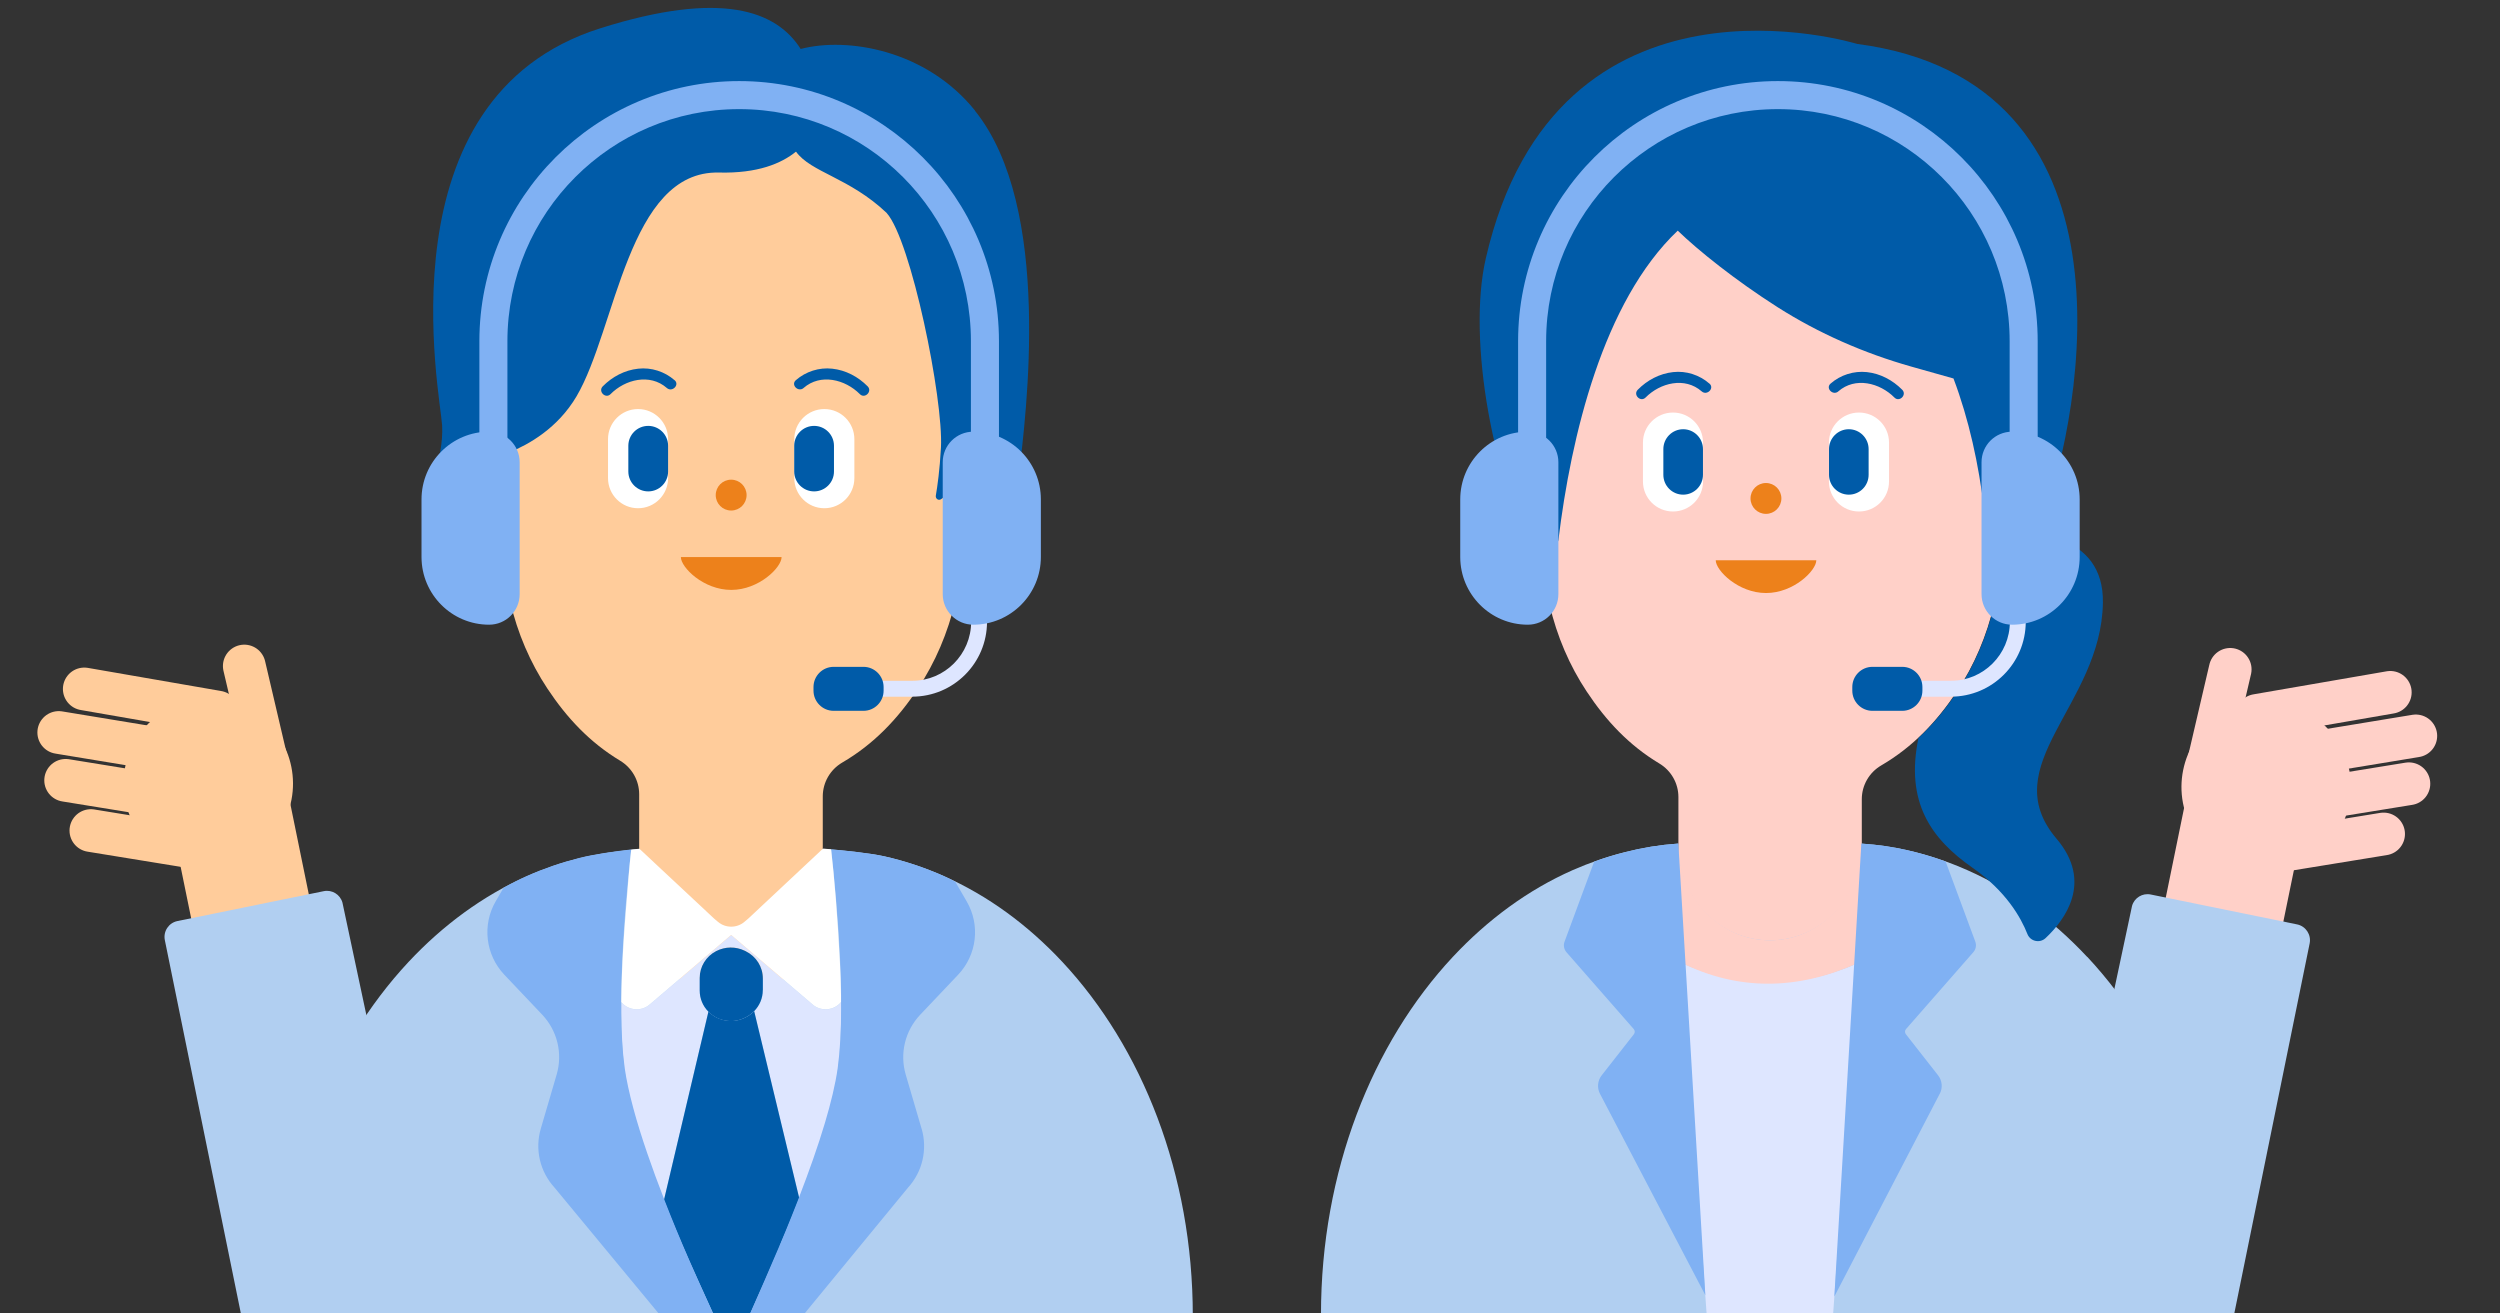 <?xml version="1.0" encoding="UTF-8"?>
<svg id="b" data-name="レイヤー 2" xmlns="http://www.w3.org/2000/svg" width="337" height="177" xmlns:xlink="http://www.w3.org/1999/xlink" viewBox="0 0 337 177">
  <rect x="0" y="0" width="337" height="177" fill="#333333" stroke="none"/>
  <defs>
    <style>
      .g {
        fill: #fff;
      }

      .h {
        fill: #80b1f3;
      }

      .i {
        fill: #ffd0c8;
      }

      .j {
        fill: #005ba8;
      }

      .k {
        fill: #ed811b;
      }

      .l {
        clip-path: url(#e);
      }

      .m {
        clip-path: url(#f);
      }

      .n {
        fill: #ffcc9b;
      }

      .o, .p, .q {
        fill: none;
      }

      .p {
        stroke: #ffd0c8;
      }

      .p, .q {
        stroke-linecap: round;
        stroke-linejoin: round;
        stroke-width: 5.76px;
      }

      .r {
        fill: #dee6ff;
      }

      .s {
        fill: #b1cff1;
      }

      .q {
        stroke: #ffcc9b;
      }
    </style>
    <clipPath id="e">
      <rect class="o" x="160.27" width="176.73" height="177"/>
    </clipPath>
    <clipPath id="f">
      <rect class="o" width="176.73" height="177"/>
    </clipPath>
  </defs>
  <g id="c" data-name="レイヤー 1">
    <g id="d" data-name="contact-img-01">
      <g class="l">
        <path class="i" d="m277.92,71.82c0-4.79-3.01-8.81-7.09-9.98v-20.24c0-1.94-.15-3.84-.44-5.69-.82-5.34-2.76-10.26-5.55-14.48-5.81-8.76-15.29-14.48-26.01-14.48s-20.21,5.72-26.01,14.48c-2.8,4.22-4.74,9.14-5.55,14.48-.28,1.85-.44,3.75-.44,5.69v20.12c-4.31,1-7.55,5.14-7.55,10.11,0,5.34,4.8,9.12,9.6,9.67.99,4.27,2.7,8.24,5.01,11.72,2.6,3.93,5.69,7.24,9.79,9.7,1.6.96,2.57,2.68,2.57,4.52v19.55c0,2.95,2.46,5.34,5.49,5.34h13.75c3.03,0,5.48-2.39,5.48-5.34v-19.26c0-1.86.99-3.6,2.62-4.55,4.27-2.49,7.49-5.9,10.19-9.96,2.32-3.5,4.04-7.49,5.03-11.8,4.56-.78,9.13-4.43,9.13-9.59"/>
        <path class="k" d="m240.13,67.19c0,1.15-.93,2.08-2.08,2.08s-2.08-.93-2.08-2.08.93-2.08,2.08-2.08,2.08.93,2.08,2.08"/>
        <path class="k" d="m244.84,75.52c0,1.38-3.04,4.42-6.78,4.42s-6.78-3.04-6.78-4.42h13.56Z"/>
        <path class="j" d="m230.43,51.71c-1.34-1.17-3.13-1.75-4.9-1.55-1.82.2-3.48,1.08-4.76,2.38-.67.68.37,1.72,1.05,1.05,1.97-1.99,5.29-2.83,7.57-.83.71.62,1.76-.42,1.05-1.05"/>
        <path class="g" d="m225.52,68.95h0c-2.24,0-4.05-1.81-4.05-4.05v-5.24c0-2.24,1.81-4.05,4.05-4.05s4.05,1.82,4.05,4.05v5.24c0,2.24-1.81,4.05-4.05,4.05"/>
        <path class="j" d="m226.89,66.68h0c-1.48,0-2.67-1.2-2.67-2.68v-3.46c0-1.48,1.2-2.68,2.67-2.68s2.67,1.2,2.67,2.68v3.46c0,1.48-1.2,2.68-2.67,2.68"/>
        <path class="j" d="m247.8,52.76c2.28-2,5.6-1.16,7.57.83.67.68,1.72-.37,1.05-1.05-1.29-1.3-2.94-2.18-4.76-2.38-1.77-.19-3.56.38-4.9,1.55-.72.63.33,1.67,1.05,1.05"/>
        <path class="g" d="m250.59,68.95h0c2.24,0,4.05-1.81,4.05-4.05v-5.24c0-2.24-1.81-4.05-4.05-4.05s-4.05,1.82-4.05,4.05v5.24c0,2.24,1.81,4.05,4.05,4.05"/>
        <path class="j" d="m249.22,66.68h0c1.48,0,2.67-1.2,2.67-2.68v-3.46c0-1.48-1.2-2.68-2.67-2.68s-2.67,1.2-2.67,2.68v3.46c0,1.48,1.2,2.68,2.67,2.68"/>
        <path class="s" d="m281.35,128.99c-4.71-5.04-10.16-9.04-16.12-11.68,0,0,0,0,0,0-2.62-1.16-5.33-2.07-8.13-2.7-1.98-.45-4-.74-6.06-.88-.02,0-.05,0-.07,0v.16c0,7.11-5.54,12.87-12.38,12.87s-12.38-5.76-12.38-12.87v-.17s-.05,0-.07,0c-2.39.17-4.73.55-7.01,1.13-2.45.61-4.85,1.44-7.17,2.46,0,0,0,0,0,0-5.96,2.64-11.41,6.64-16.12,11.68-10.87,11.65-17.77,28.91-17.77,48.22h121.07s0,0,0,0c0-19.31-6.9-36.58-17.77-48.22"/>
        <path class="r" d="m230.07,177.21h17.03c3.41-47.41,2.19-33.96,3.41-47.41-7.95,3.52-15.91,3.52-23.86,0,1.22,13.44,0,0,3.41,47.41"/>
        <path class="i" d="m250.98,113.72h-.06c0,7.11-5.49,13.03-12.33,13.03s-12.35-5.93-12.35-13.04h-.03s-.01,0-.01,0c-.23,4.88-.07,10.25.46,16.08,7.61,3.75,15.56,3.75,23.86,0,.53-5.83.69-11.2.46-16.08"/>
        <path class="i" d="m314.99,99.75c3.5,5.26,2.08,12.36-3.17,15.86-5.25,3.5-12.34,2.08-15.84-3.18-3.5-5.26-2.08-12.36,3.17-15.86,5.25-3.5,12.34-2.08,15.84,3.18"/>
        <polygon class="i" points="310.36 111.73 307.3 126.65 291.46 123.37 294.51 108.45 310.36 111.73"/>
        <line class="p" x1="300.63" y1="90.23" x2="297.09" y2="105.41"/>
        <line class="p" x1="304.23" y1="96.44" x2="322.21" y2="93.33"/>
        <line class="p" x1="303.07" y1="102.92" x2="325.65" y2="99.2"/>
        <line class="p" x1="300.31" y1="109.61" x2="324.72" y2="105.65"/>
        <line class="p" x1="304.68" y1="115.13" x2="321.31" y2="112.42"/>
        <path class="s" d="m298.91,188.21l12.43-61.03c.24-1.18-.52-2.33-1.69-2.57l-19.73-4.03c-1.11-.23-2.21.44-2.52,1.53l-15.07,70.84,14.84,3.03c5.39,1.1,10.65-2.38,11.75-7.78"/>
        <polyline class="s" points="226.22 113.72 226.22 113.71 226.22 113.71 226.22 113.72 226.22 113.72"/>
        <path class="s" d="m226.21,113.72h0s-.05,0-.07,0h0s.04,0,.06,0h0Z"/>
        <path class="s" d="m250.99,113.72s.04,0,.06,0h0s-.05,0-.07,0h0s0,0,0,0h0Z"/>
        <path class="j" d="m283.47,81.25c.08-4.66-2.32-7.17-5.52-8.45-.55,4.64-4.82,7.88-9.09,8.61-.99,4.32-2.72,8.32-5.04,11.83-1.53,2.31-3.24,4.4-5.21,6.24-1.8,8.63,1.68,13.58,7.28,17.49,4.54,3.17,6.54,6.74,7.4,8.93.39,1,1.67,1.29,2.45.56,2.59-2.43,6.45-7.55,1.49-13.39-8.43-9.92,6.02-17.99,6.24-31.8"/>
        <path class="j" d="m200.28,34.86c-2.54,11.03,1.09,30.46,6.96,40.26.98-3.08-1.41-10.01-1.41-13.21,1.05,2.9,1.27,5.73,2.06,7.53.41.93,2.05,4.39,2.18,3.39,1.7-14,6.02-32.19,16.09-41.74,2.72,2.64,7.75,6.68,13.46,10.32,5.57,3.54,11.65,6.2,18,8l5.71,1.61c2.09,5.54,3.39,11.51,4.15,17.76.12,1.01,1.49,1.22,1.89.29.76-1.74,1.74-4.09,2.75-6.84,2.88,1.3,2.57,4.59,3.22,7.97,5.55-15.27,13.46-59.24-25-64.28,0,0-40.52-12.54-50.06,28.93"/>
        <path class="r" d="m263,93.92h-7.27v-2.15h7.27c4.37,0,7.93-3.57,7.93-7.95v-2.85h2.14v2.85c0,5.57-4.52,10.09-10.08,10.09"/>
        <path class="j" d="m256.42,95.82h-4.01c-1.5,0-2.72-1.22-2.72-2.72v-.49c0-1.5,1.22-2.72,2.72-2.72h4.01c1.5,0,2.72,1.22,2.72,2.72v.49c0,1.5-1.22,2.72-2.72,2.72"/>
        <path class="h" d="m208.42,59.27v-13.27c0-17.28,13.99-31.29,31.24-31.29s31.24,14.01,31.24,31.29v13.27h3.78v-13.27c0-19.34-15.71-35.07-35.02-35.07s-35.02,15.73-35.02,35.07v13.27h3.78Z"/>
        <path class="h" d="m205.95,84.21h0c-5.03,0-9.11-4.09-9.11-9.13v-7.76c0-5.04,4.08-9.13,9.11-9.13,2.27,0,4.12,1.85,4.12,4.12v17.78c0,2.28-1.84,4.12-4.12,4.12"/>
        <path class="h" d="m271.23,84.21h0c-2.27,0-4.12-1.85-4.12-4.12v-17.78c0-2.28,1.84-4.12,4.12-4.12,5.03,0,9.11,4.09,9.11,9.13v7.76c0,5.04-4.08,9.13-9.11,9.13"/>
        <path class="h" d="m261.49,147.43c.41-.8.32-1.77-.24-2.48l-4.34-5.54c-.16-.2-.15-.5.02-.69l9.08-10.37c.34-.39.44-.93.26-1.42l-4-10.8c-1.69-.61-3.42-1.13-5.18-1.53-1.98-.45-4-.74-6.06-.88-.02,0-.05,0-.07,0h-.05l-3.64,61.05,14.21-27.34Z"/>
        <path class="h" d="m211.15,128.35l9.08,10.37c.17.2.18.49.02.69l-4.34,5.54c-.56.71-.65,1.68-.24,2.48l14.21,27.16-3.64-60.87h-.03s-.05,0-.07,0c-2.39.17-4.73.55-7.01,1.13-1.44.36-2.85.8-4.24,1.3l-3.99,10.79c-.18.48-.08,1.03.26,1.42"/>
      </g>
      <g class="m">
        <path class="s" d="m143.2,129.66c-4.66-4.99-10.05-8.94-15.95-11.55,0,0,0,0,0,0-2.59-1.15-5.28-2.05-8.04-2.67-1.96-.44-5.94-.86-8-1-.02,0-.05,0-.07,0v.16c0,7.11-5.54,12.87-12.38,12.87s-12.38-5.76-12.38-12.87v-.16s-.05,0-.07,0c-2.39.17-5.94.68-8.2,1.24-2.43.61-4.8,1.42-7.09,2.44,0,0,0,0,0,0-5.9,2.61-11.29,6.57-15.95,11.55-10.75,11.52-17.58,28.6-17.58,47.7h123.3c0-19.11-6.83-36.18-17.58-47.7"/>
        <path class="n" d="m18.57,99.29c-3.5,5.26-2.08,12.36,3.17,15.86,5.25,3.5,12.34,2.08,15.84-3.18,3.5-5.26,2.08-12.36-3.17-15.86-5.25-3.5-12.34-2.08-15.84,3.18"/>
        <polygon class="n" points="23.21 111.27 26.26 126.19 42.11 122.92 39.06 108 23.21 111.27"/>
        <line class="q" x1="32.93" y1="89.78" x2="36.48" y2="104.95"/>
        <line class="q" x1="29.34" y1="95.99" x2="11.36" y2="92.87"/>
        <line class="q" x1="30.5" y1="102.46" x2="7.92" y2="98.74"/>
        <line class="q" x1="33.26" y1="109.15" x2="8.85" y2="105.19"/>
        <line class="q" x1="28.89" y1="114.67" x2="12.25" y2="111.96"/>
        <path class="s" d="m34.65,187.76l-12.43-61.03c-.24-1.18.52-2.33,1.69-2.57l19.73-4.03c1.11-.23,2.21.44,2.52,1.53l15.07,70.84-14.84,3.03c-5.39,1.1-10.65-2.38-11.75-7.78"/>
        <path class="n" d="m137.95,71.39c0-4.8-3.02-8.82-7.11-10v-20.28c0-1.94-.15-3.85-.44-5.7-.82-5.35-2.76-10.28-5.56-14.5-5.82-8.78-15.32-14.5-26.06-14.5s-20.24,5.72-26.06,14.5c-2.8,4.23-4.74,9.16-5.56,14.5-.28,1.86-.44,3.76-.44,5.7v20.15c-4.32,1-7.56,5.15-7.56,10.13,0,5.35,4.81,9.13,9.61,9.69.99,4.28,2.71,8.25,5.02,11.74,2.61,3.94,5.7,7.25,9.8,9.72,1.61.97,2.57,2.68,2.57,4.52v19.58c0,2.96,2.46,5.35,5.49,5.35h13.77c3.03,0,5.49-2.4,5.49-5.35v-19.29c0-1.86.99-3.6,2.63-4.56,4.27-2.49,7.5-5.91,10.2-9.98,2.32-3.51,4.05-7.5,5.04-11.82,4.57-.78,9.14-4.44,9.14-9.61"/>
        <path class="k" d="m100.64,66.74c0,1.15-.93,2.08-2.08,2.08s-2.08-.93-2.08-2.08.93-2.08,2.08-2.08,2.08.93,2.08,2.08"/>
        <path class="k" d="m105.36,75.09c0,1.39-3.04,4.43-6.79,4.43s-6.79-3.04-6.79-4.43h13.59Z"/>
        <path class="j" d="m90.93,51.25c-1.34-1.17-3.14-1.75-4.91-1.55-1.83.2-3.48,1.08-4.77,2.38-.67.68.38,1.73,1.05,1.05,1.97-1.99,5.3-2.83,7.59-.83.71.63,1.77-.42,1.05-1.05"/>
        <path class="g" d="m86.01,68.51h0c-2.24,0-4.05-1.82-4.05-4.06v-5.25c0-2.24,1.81-4.06,4.05-4.06s4.05,1.82,4.05,4.06v5.25c0,2.24-1.81,4.06-4.05,4.06"/>
        <path class="j" d="m87.38,66.24h0c-1.48,0-2.68-1.2-2.68-2.68v-3.47c0-1.48,1.2-2.68,2.68-2.68s2.68,1.2,2.68,2.68v3.47c0,1.48-1.2,2.68-2.68,2.68"/>
        <path class="j" d="m108.32,52.3c2.29-2,5.61-1.16,7.59.83.67.68,1.72-.37,1.05-1.05-1.29-1.3-2.94-2.18-4.77-2.38-1.77-.2-3.57.38-4.91,1.55-.72.63.33,1.67,1.05,1.05"/>
        <path class="g" d="m111.12,68.51h0c2.24,0,4.05-1.82,4.05-4.06v-5.25c0-2.24-1.81-4.06-4.05-4.06s-4.05,1.82-4.05,4.06v5.25c0,2.24,1.81,4.06,4.05,4.06"/>
        <path class="j" d="m109.74,66.24h0c1.48,0,2.68-1.2,2.68-2.68v-3.47c0-1.48-1.2-2.68-2.68-2.68s-2.68,1.2-2.68,2.68v3.47c0,1.48,1.2,2.68,2.68,2.68"/>
        <path class="j" d="m131.43,14.9c-6.61-8.2-17.24-9.94-23.5-8.3-3.29-5.18-10.71-7.93-27-2.79-29.79,9.4-21.55,49.44-21.33,53.56.12,2.33-.45,4.64-.86,5.94-.14.44.29.85.73.7l4.55-1.53c1.59,2.61,3.44,4.09,4.52,4.79.35.22.76-.09.68-.51-.36-1.89-.55-3.84-.61-5.76,2.66-1.07,6.58-3.28,9.11-7.58,5.35-9.11,6.94-30.46,19.2-30.16,5.21.13,8.41-1.22,10.38-2.82h0c2.02,2.81,7.19,3.49,12.24,8.28,0,0,0,0-.01,0,3.28,3.67,7.66,25.06,7.31,31.63-.16,2.98-.48,5.24-.69,6.45-.07.42.35.72.69.5,1.12-.72,3.09-2.3,4.73-5.14l4.52,2.6c.52.3,1.17-.02,1.24-.62.98-8.25,4.6-36.18-5.91-49.22"/>
        <path class="r" d="m122.98,93.92h-7.27v-2.15h7.27c4.37,0,7.93-3.57,7.93-7.95v-2.85h2.14v2.85c0,5.57-4.52,10.09-10.08,10.09"/>
        <path class="j" d="m116.39,95.82h-4.01c-1.5,0-2.72-1.22-2.72-2.72v-.49c0-1.5,1.22-2.72,2.72-2.72h4.01c1.5,0,2.72,1.22,2.72,2.72v.49c0,1.5-1.22,2.72-2.72,2.72"/>
        <path class="h" d="m68.4,59.27v-13.27c0-17.28,13.99-31.29,31.24-31.29s31.24,14.01,31.24,31.29v13.27h3.78v-13.27c0-19.34-15.71-35.07-35.02-35.07s-35.02,15.73-35.02,35.07v13.27h3.78Z"/>
        <path class="h" d="m65.93,84.21h0c-5.03,0-9.11-4.09-9.11-9.13v-7.76c0-5.04,4.08-9.13,9.11-9.13,2.27,0,4.12,1.85,4.12,4.12v17.78c0,2.28-1.84,4.12-4.12,4.12"/>
        <path class="h" d="m131.2,84.21h0c-2.27,0-4.12-1.85-4.12-4.12v-17.78c0-2.28,1.84-4.12,4.12-4.12,5.03,0,9.11,4.09,9.11,9.13v7.76c0,5.04-4.08,9.13-9.11,9.13"/>
        <path class="s" d="m83.75,135.09h0c-.02,2.68.04,5.27.26,7.56-.21-2.29-.28-4.88-.26-7.56"/>
        <path class="s" d="m89.48,161.78h0c-.78-1.98-1.54-4-2.23-5.99.69,1.99,1.45,4.01,2.23,5.99"/>
        <path class="s" d="m84,142.65c.06.63.13,1.25.21,1.83.22,1.58.62,3.37,1.15,5.29-.52-1.91-.92-3.7-1.15-5.29-.08-.58-.15-1.2-.21-1.83"/>
        <path class="s" d="m87.25,155.79c-.72-2.07-1.37-4.11-1.89-6.02.52,1.91,1.17,3.95,1.89,6.02"/>
        <path class="r" d="m95.48,136.36c.25.26.54.49.86.68h0s0,0,0,0c-.32-.19-.6-.42-.86-.68"/>
        <path class="r" d="m109.55,135.42l-10.99-9.38-10.99,9.38c-1.17,1-2.9.78-3.82-.33-.02,2.68.04,5.27.26,7.56.06.63.13,1.25.21,1.83.22,1.58.62,3.37,1.15,5.29.52,1.91,1.17,3.95,1.89,6.02.69,1.99,1.45,4.01,2.23,5.99l6-25.42c-.73-.75-1.16-1.76-1.16-2.83v-1.7c0-1.52.86-2.91,2.22-3.62,1.21-.63,2.65-.64,3.87-.04l.12.06c1.41.7,2.3,2.11,2.3,3.66v1.58c0,1.07-.43,2.08-1.17,2.83-.14.14-.28.27-.43.39.15-.12.3-.25.43-.39l6.08,25.23c1.28-3.28,2.51-6.66,3.46-9.81.4-1.32.75-2.61,1.04-3.82.29-1.21.52-2.36.67-3.42.08-.58.15-1.2.21-1.83.12-1.27.19-2.63.23-4.04.03-1.14.03-2.32.02-3.52-.92,1.11-2.65,1.33-3.82.33"/>
        <path class="r" d="m97.83,137.57c-.29-.05-.57-.12-.84-.23.27.11.56.18.84.23"/>
        <path class="r" d="m99.03,137.61c-.18.02-.37.03-.55.03.19,0,.37,0,.55-.03"/>
        <path class="r" d="m100.63,137.09c-.5.28-1.04.45-1.59.52.55-.07,1.09-.24,1.59-.52"/>
        <path class="j" d="m94.91,174.5h0c-.82-1.8-1.83-4.05-2.89-6.55,1.06,2.49,2.07,4.74,2.89,6.55"/>
        <path class="j" d="m91.21,166.04c-.57-1.38-1.16-2.81-1.73-4.26.57,1.45,1.15,2.89,1.73,4.26"/>
        <path class="j" d="m105.11,167.95c.27-.62.53-1.26.81-1.91.54-1.3,1.09-2.65,1.63-4.02.06-.16.13-.33.19-.49l-6.08-25.23c-.14.14-.28.27-.43.39-.15.12-.32.23-.49.33l-.11.06c-.5.28-1.04.45-1.59.52-.18.02-.37.03-.55.03-.22,0-.43-.03-.65-.06-.29-.05-.57-.12-.84-.23-.22-.08-.44-.18-.64-.3h0c-.32-.19-.61-.42-.86-.68l-6,25.42c.57,1.45,1.15,2.89,1.73,4.26.27.65.54,1.29.81,1.91,1.06,2.49,3.41,7.6,4.23,9.4h4.74c.82-1.8,3.07-6.91,4.14-9.4"/>
        <path class="j" d="m102.83,133.47v-1.58c0-1.55-.89-2.96-2.3-3.66l-.12-.06c-1.22-.6-2.66-.59-3.87.04-1.37.71-2.22,2.1-2.22,3.62v1.7c0,1.07.42,2.08,1.16,2.83.25.26.54.49.86.68h0c.21.13.42.22.64.31.27.1.56.18.84.23.21.03.43.06.65.06.19,0,.37,0,.55-.03.55-.07,1.09-.24,1.59-.52l.11-.06c.17-.1.34-.21.49-.33.15-.12.3-.25.44-.39.74-.75,1.17-1.76,1.17-2.83"/>
        <path class="j" d="m98.48,137.64c-.22,0-.43-.03-.65-.06.21.03.43.06.65.06"/>
        <path class="j" d="m96.99,137.34c-.22-.08-.44-.18-.64-.3.21.12.42.22.64.3"/>
        <path class="g" d="m84.03,127.44c-.15,2.53-.26,5.13-.28,7.65.02-2.52.13-5.12.28-7.65"/>
        <path class="h" d="m113.36,138.6c-.04,1.42-.11,2.77-.23,4.04.12-1.27.19-2.63.23-4.04"/>
        <path class="h" d="m112.24,147.9c-.29,1.21-.64,2.5-1.04,3.82.4-1.32.75-2.6,1.04-3.82"/>
        <path class="h" d="m112.24,147.9c.29-1.21.52-2.36.67-3.42.08-.58.15-1.2.21-1.83-.06.63-.13,1.25-.21,1.83-.15,1.06-.38,2.2-.67,3.42"/>
        <path class="h" d="m102.22,174.5h0c.82-1.8,1.83-4.05,2.89-6.55-1.06,2.49-2.07,4.74-2.89,6.55"/>
        <path class="h" d="m107.55,162.02c-.54,1.37-1.09,2.72-1.63,4.02.54-1.3,1.09-2.65,1.63-4.02"/>
        <path class="h" d="m91.21,165.87c-.57-1.4-1.16-2.85-1.73-4.33-.78-2.01-1.54-4.06-2.23-6.08-.72-2.1-1.37-4.17-1.89-6.11-.52-1.94-.92-3.76-1.15-5.36-.08-.59-.15-1.21-.21-1.86-.21-2.32-.28-4.95-.26-7.67.02-2.56.13-5.2.28-7.76.09-1.51.2-3,.31-4.43.24-2.96.51-5.64.75-7.76-2.27.23-5.08.66-6.98,1.14-2.43.61-4.8,1.42-7.09,2.44,0,0,0,0,0,0-1.06.47-2.09,1-3.11,1.55l-1.07,1.84c-1.86,3.19-1.39,7.22,1.15,9.91l5.11,5.39c2.04,2.16,2.78,5.22,1.95,8.06l-2.14,7.3c-.82,2.79-.12,5.8,1.86,7.96l14.27,17.25h7.22c-1.01-2.24-3.26-7.23-4.23-9.55-.27-.63-.53-1.28-.81-1.94"/>
        <path class="h" d="m124.23,152.15l-2.14-7.3c-.83-2.84-.09-5.9,1.95-8.06l5.11-5.39c2.55-2.69,3.02-6.72,1.15-9.91l-1.53-2.63c-.2-.11-.4-.21-.6-.32-.31-.14-.61-.3-.92-.44,0,0,0,0,0,0-2.59-1.15-5.28-2.05-8.04-2.67-1.72-.39-5.01-.76-7.17-.94.41,3.66.93,9.01,1.19,14.51.07,1.53.13,3.07.15,4.59,0,.3,0,.59,0,.88.01,1.21,0,2.41-.02,3.57-.04,1.44-.11,2.81-.23,4.1-.06.64-.13,1.26-.21,1.86-.15,1.07-.38,2.24-.67,3.47-.29,1.23-.64,2.53-1.04,3.87-.95,3.2-2.18,6.63-3.46,9.96-.06.17-.13.33-.19.5-.54,1.39-1.09,2.76-1.63,4.08-.27.66-.54,1.31-.81,1.94-.97,2.31-3.14,7.31-4.14,9.55h7.22l14.18-17.25c1.97-2.15,2.67-5.16,1.86-7.96"/>
        <path class="h" d="m113.22,129.69c.07,1.51.13,3.03.15,4.53-.02-1.5-.08-3.02-.15-4.53"/>
        <path class="g" d="m113.37,134.22c-.02-1.5-.08-3.02-.15-4.53-.29-5.89-.77-11.61-1.19-15.21l-1.09-.09-10.09,9.45-.51.43c-1.02.86-2.53.86-3.55,0l-.51-.43h0l-10.09-9.43-1.1.11c-.26,2.21-.47,5.19-.75,8.55-.11,1.4-.22,2.87-.31,4.36-.15,2.53-.26,5.13-.28,7.65.92,1.11,2.65,1.33,3.82.33l10.99-9.38,10.99,9.38c1.17,1,2.91.78,3.82-.33,0-.29,0-.58,0-.87"/>
      </g>
    </g>
  </g>
</svg>